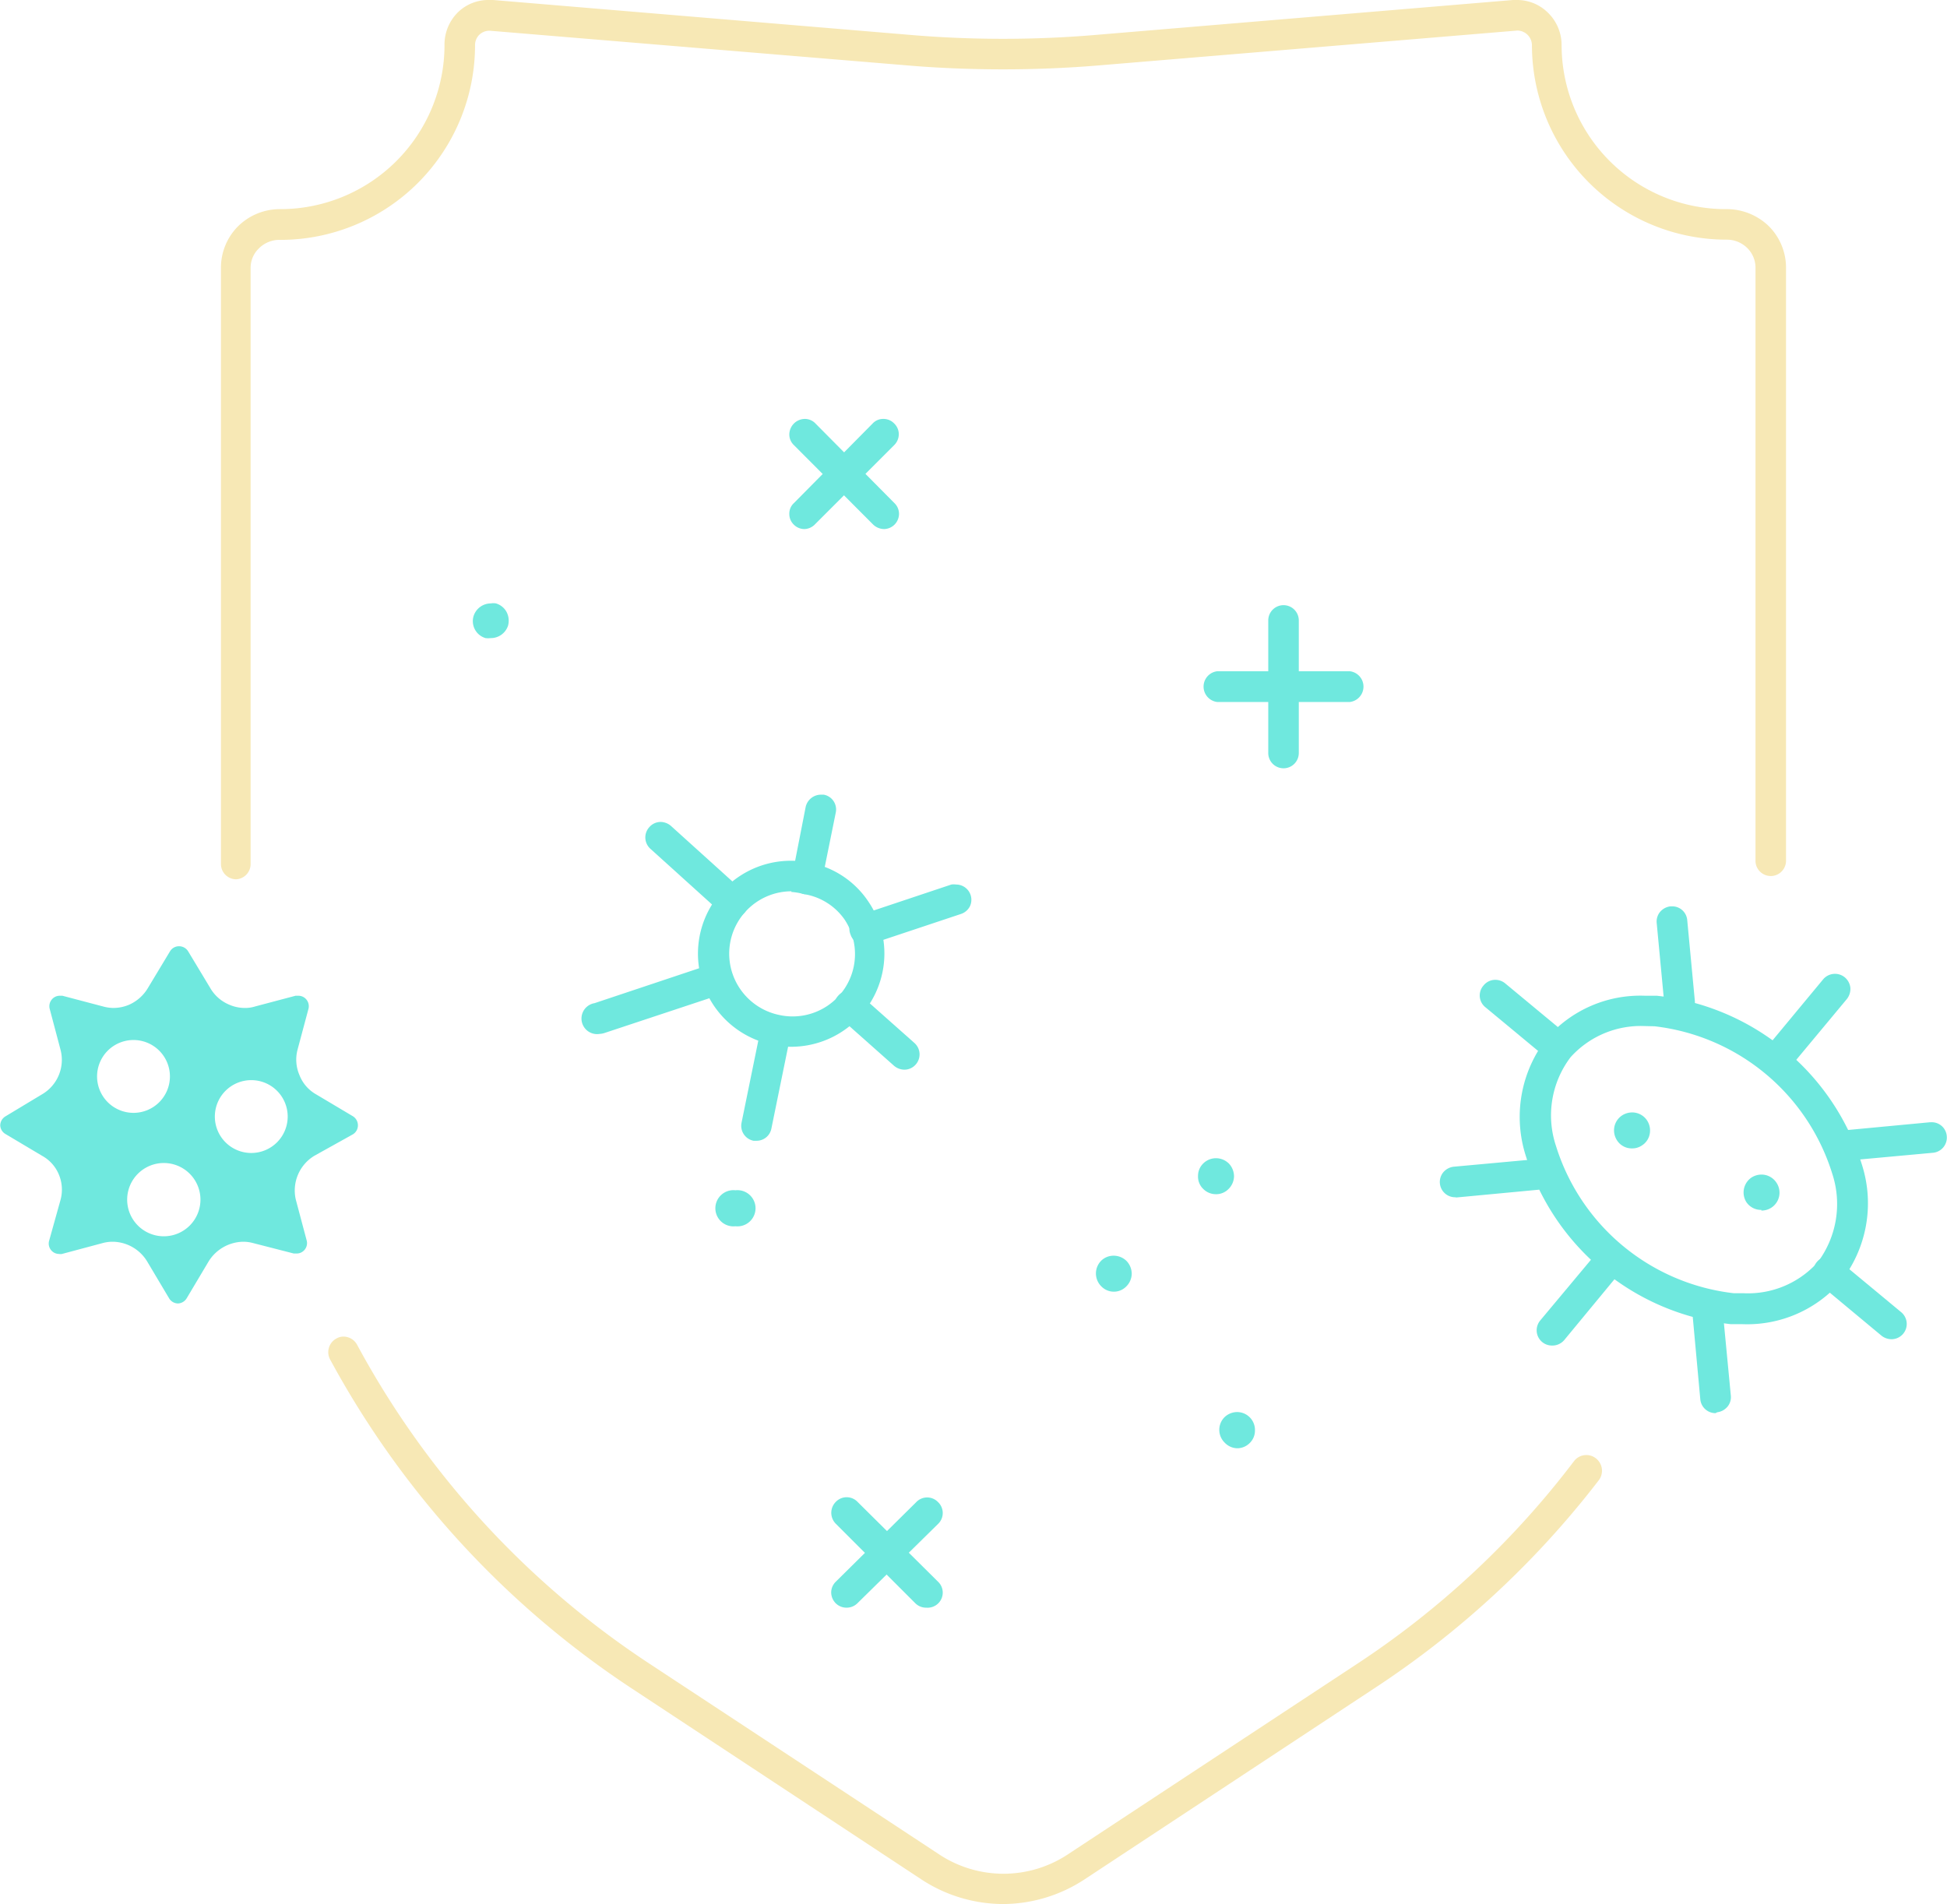 <svg xmlns="http://www.w3.org/2000/svg" viewBox="0 0 89.25 87.31" width="91" height="89">
    <defs>
        <style>
            .cls-1{fill:#f7e8b5}.cls-2{fill:#6fe8de}
        </style>
    </defs>
    <g id="Layer_2">
        <g id="_Layer_">
            <path d="M10.82 40.32a.7.7 0 01-.7-.7V12.28a2.69 2.69 0 01.78-1.9 2.73 2.73 0 011.93-.79 7.53 7.53 0 007.54-7.51A2.08 2.08 0 0121 .55 2 2 0 0122.43 0h.17l19.12 1.6c1.41.12 2.84.18 4.26.18s2.85-.06 4.26-.18L69.36 0h.17a2 2 0 011.4.55 2.07 2.07 0 01.66 1.51 7.53 7.53 0 007.51 7.53 2.77 2.77 0 012 .79 2.69 2.69 0 01.78 1.9v27.19a.7.7 0 01-1.4 0V12.28a1.26 1.26 0 00-.37-.9 1.33 1.33 0 00-.94-.39 8.93 8.93 0 01-8.94-8.91.68.68 0 00-.66-.68L50.36 3c-1.44.12-2.92.18-4.38.18S43 3.12 41.6 3L22.46 1.41a.67.67 0 00-.48.17.67.67 0 00-.21.48A8.93 8.93 0 0112.86 11a1.33 1.33 0 00-1 .39 1.23 1.23 0 00-.38.9v27.33a.7.7 0 01-.66.7zM46 87.31a6.86 6.86 0 01-3.75-1.12l-13.3-8.77a42 42 0 01-13.83-15.09.71.71 0 01.29-.95.63.63 0 01.33-.09.71.71 0 01.62.37 40.48 40.48 0 0013.35 14.59L43 85a5.35 5.35 0 006 0l13.3-8.76A40.19 40.19 0 0072.16 67a.71.71 0 011-.13.72.72 0 01.14 1A42 42 0 0163 77.42l-13.3 8.77a6.86 6.86 0 01-3.7 1.12z" class="cls-1"/>
            <path d="M8.16 59.77a.48.48 0 01-.42-.24l-1-1.68a1.87 1.87 0 00-1.59-.91 1.74 1.74 0 00-.45.06l-1.87.5a.32.32 0 01-.13 0 .47.47 0 01-.38-.19.47.47 0 01-.08-.41l.53-1.9a1.79 1.79 0 00-.09-1.16 1.73 1.73 0 00-.76-.84L.24 52a.48.48 0 01-.24-.39.49.49 0 01.24-.42l1.66-1a1.83 1.83 0 00.86-2.07l-.49-1.85a.48.48 0 01.08-.42.47.47 0 01.38-.19h.12l1.86.49a1.84 1.84 0 00.47.07 1.87 1.87 0 00.71-.14 1.9 1.9 0 00.89-.79l1-1.66a.48.48 0 01.42-.24.49.49 0 01.42.24l1 1.66a1.81 1.81 0 00.88.78 1.79 1.79 0 00.72.15 1.49 1.49 0 00.47-.07l1.85-.49h.13a.47.47 0 01.38.19.48.48 0 01.08.42l-.5 1.87a1.79 1.79 0 00.09 1.16 1.73 1.73 0 00.76.88l1.68 1a.49.49 0 01.24.42.48.48 0 01-.24.42L14.4 53a1.86 1.86 0 00-.85 2l.5 1.88a.47.47 0 01-.08.41.47.47 0 01-.38.19h-.13L11.59 57a1.74 1.74 0 00-.45-.06 1.9 1.9 0 00-1.59.91l-1 1.68a.49.49 0 01-.39.24zm-.65-6.44A1.68 1.68 0 109.18 55a1.68 1.68 0 00-1.67-1.67zm4-3.8a1.67 1.67 0 101.67 1.67 1.67 1.67 0 00-1.69-1.67zm-5.4-1.84a1.67 1.67 0 101.67 1.67 1.67 1.67 0 00-1.67-1.67zM36.28 48a4 4 0 01-.85-.09 4.26 4.26 0 01.84-8.44 4.12 4.12 0 01.86.09 4.18 4.18 0 012.7 1.82 4.23 4.23 0 01.62 3.21A4.28 4.28 0 0136.28 48zm0-7.13a2.86 2.86 0 00-2.38 4.44 2.88 2.88 0 001.81 1.23 2.86 2.86 0 003-4.38A2.81 2.81 0 0036.85 41a2.93 2.93 0 00-.58-.1z" class="cls-2"/>
            <path d="M37 41h-.14a.7.7 0 01-.55-.83l.62-3.17a.72.72 0 01.69-.56h.14a.69.69 0 01.55.82l-.63 3.11A.71.71 0 0137 41zM33.61 42.1a.73.73 0 01-.47-.17l-3.32-3a.7.7 0 01-.06-1 .69.69 0 01.52-.24.74.74 0 01.47.18l3.32 3a.7.7 0 01-.46 1.22zM27.48 47.41a.7.7 0 01-.23-1.41l5.42-1.81a.62.62 0 01.23 0 .69.69 0 01.66.48.68.68 0 010 .54.69.69 0 01-.4.35l-5.46 1.81a.85.85 0 01-.22.04zM34.68 52.31h-.14a.7.7 0 01-.55-.83l.89-4.36a.7.7 0 01.68-.56h.14a.65.65 0 01.45.3.68.68 0 01.1.52l-.89 4.36a.69.69 0 01-.68.57zM41.45 49.05a.74.74 0 01-.47-.18l-2.5-2.22a.7.7 0 01-.24-.48.68.68 0 01.18-.51.69.69 0 01.52-.24.74.74 0 01.47.18l2.5 2.22a.7.7 0 01.06 1 .69.69 0 01-.52.23zM39.65 43.34a.7.7 0 01-.66-.48.68.68 0 010-.54.66.66 0 01.4-.35l4.22-1.41a.78.78 0 01.22 0 .7.7 0 01.63 1 .71.71 0 01-.41.35l-4.17 1.39a.85.85 0 01-.23.04zM55.74 54.76a.82.82 0 01-.59-.25.78.78 0 01-.23-.59.79.79 0 01.25-.58.83.83 0 01.57-.23.84.84 0 01.6.25.86.86 0 01.23.59.84.84 0 01-.26.58.79.79 0 01-.57.23zM51.07 59.23a.8.8 0 01-.59-.25.83.83 0 010-1.17.81.81 0 01.57-.23.84.84 0 01.6.25.86.86 0 01.23.59.84.84 0 01-.26.58.79.79 0 01-.55.23zM56.74 66.41a.81.81 0 01-.6-.26.82.82 0 010-1.17.84.84 0 01.57-.23.82.82 0 01.82.85.79.79 0 01-.25.58.81.81 0 01-.54.23zM22.49 29.26a1 1 0 01-.24 0 .81.81 0 01-.55-1 .83.83 0 01.79-.59.67.67 0 01.24 0 .81.81 0 01.49.4.86.86 0 01.06.63.83.83 0 01-.79.56zM33.71 56.23a.83.83 0 110-1.65.83.83 0 110 1.65zM58.84 35.23a.7.7 0 01-.7-.71v-6.07a.7.7 0 111.4 0v6.07a.7.7 0 01-.7.71z" class="cls-2"/>
            <path d="M55.8 32.19a.71.71 0 010-1.41h6.08a.71.71 0 010 1.41zM38.81 73.72a.7.7 0 01-.5-.2.71.71 0 01-.21-.5.69.69 0 01.21-.49L42 68.88a.69.69 0 011 0 .69.69 0 010 1l-3.7 3.64a.7.7 0 01-.49.2z" class="cls-2"/>
            <path d="M42.46 73.72a.7.7 0 01-.5-.2l-3.65-3.65a.71.71 0 010-1 .69.69 0 011 0L43 72.53a.69.69 0 010 1 .7.7 0 01-.54.19zM36.88 24.26a.68.68 0 01-.49-.2.67.67 0 01-.21-.5.65.65 0 01.21-.49L40 19.42a.65.65 0 01.49-.21.67.67 0 01.5.21.69.69 0 01.21.49.71.71 0 01-.21.5l-3.65 3.65a.7.7 0 01-.46.2z" class="cls-2"/>
            <path d="M40.53 24.26a.74.74 0 01-.5-.2l-3.64-3.65a.67.67 0 01-.21-.5.72.72 0 01.7-.7.67.67 0 01.5.21L41 23.07a.69.69 0 01.21.49.71.71 0 01-.21.5.7.7 0 01-.47.2zM74.82 52.66a.8.8 0 01-.69-.37.84.84 0 01-.12-.62.82.82 0 01.35-.52.86.86 0 01.46-.14.82.82 0 01.69.37.84.84 0 01.12.62.79.79 0 01-.35.52.78.78 0 01-.46.14zM80.75 55.48a.81.81 0 01-.69-.36.83.83 0 01.23-1.12.86.86 0 01.46-.14.82.82 0 01.69.37.82.82 0 01-.69 1.28z" class="cls-2"/>
            <path d="M79.88 60.72h-.53a11.11 11.11 0 0 1-9.43-7.81 5.85 5.85 0 0 1 1-5.31 5.68 5.68 0 0 1 4.5-1.94h.54a11.11 11.11 0 0 1 9.42 7.81 5.8 5.8 0 0 1-1 5.31 5.68 5.68 0 0 1-4.5 1.94zm-4.49-13.67A4.33 4.33 0 0 0 72 48.48a4.42 4.42 0 0 0-.67 4.06 9.7 9.7 0 0 0 8.15 6.76h.43a4.29 4.29 0 0 0 3.43-1.43 4.45 4.45 0 0 0 .66-4.05 9.7 9.7 0 0 0-8.15-6.76z" class="cls-2"/>
            <path d="M71.42 48.73a.75.75 0 01-.45-.16l-2.87-2.38a.69.69 0 01-.09-1 .69.69 0 01.54-.26.71.71 0 01.45.16l2.87 2.38a.73.73 0 01.25.47.71.71 0 01-.16.52.69.69 0 01-.54.27zM66.71 54.9a.7.7 0 01-.54-1.15.73.73 0 01.47-.25l3.71-.34h.07a.71.71 0 01.7.64.73.73 0 01-.16.51.65.65 0 01-.48.25l-3.71.35zM71.15 61.7a.7.7 0 01-.7-.63.71.71 0 01.16-.52L73 57.69a.72.72 0 01.54-.26.68.68 0 01.45.17.71.71 0 01.25.47.67.67 0 01-.16.51l-2.37 2.87a.71.71 0 01-.56.25zM78.65 64.8a.7.7 0 01-.7-.63l-.34-3.71a.67.67 0 01.16-.51.63.63 0 01.47-.25h.07a.7.7 0 01.69.64l.35 3.66a.68.68 0 01-.16.51.73.73 0 01-.47.25zM86.71 61.41a.75.75 0 01-.45-.16l-2.86-2.38a.7.7 0 11.89-1.08l2.87 2.38a.7.7 0 01-.45 1.24zM84.84 53.21a.7.7 0 01-.69-.64.67.67 0 01.16-.51.63.63 0 01.47-.25l3.71-.35h.06a.69.69 0 01.7.63.7.7 0 01-.63.77l-3.71.34zM81.74 48.93a.72.72 0 01-.7-.64.67.67 0 01.16-.51l2.38-2.87a.71.71 0 011-.09.73.73 0 01.25.47.75.75 0 01-.16.52l-2.38 2.86a.7.7 0 01-.55.26zM77 46.67a.7.7 0 01-.7-.64l-.35-3.71a.69.69 0 01.16-.51.73.73 0 01.48-.25h.06a.69.69 0 01.7.63l.35 3.71a.71.71 0 01-.16.51.65.65 0 01-.48.25z" class="cls-2"/>
        </g>
    </g>
</svg>
